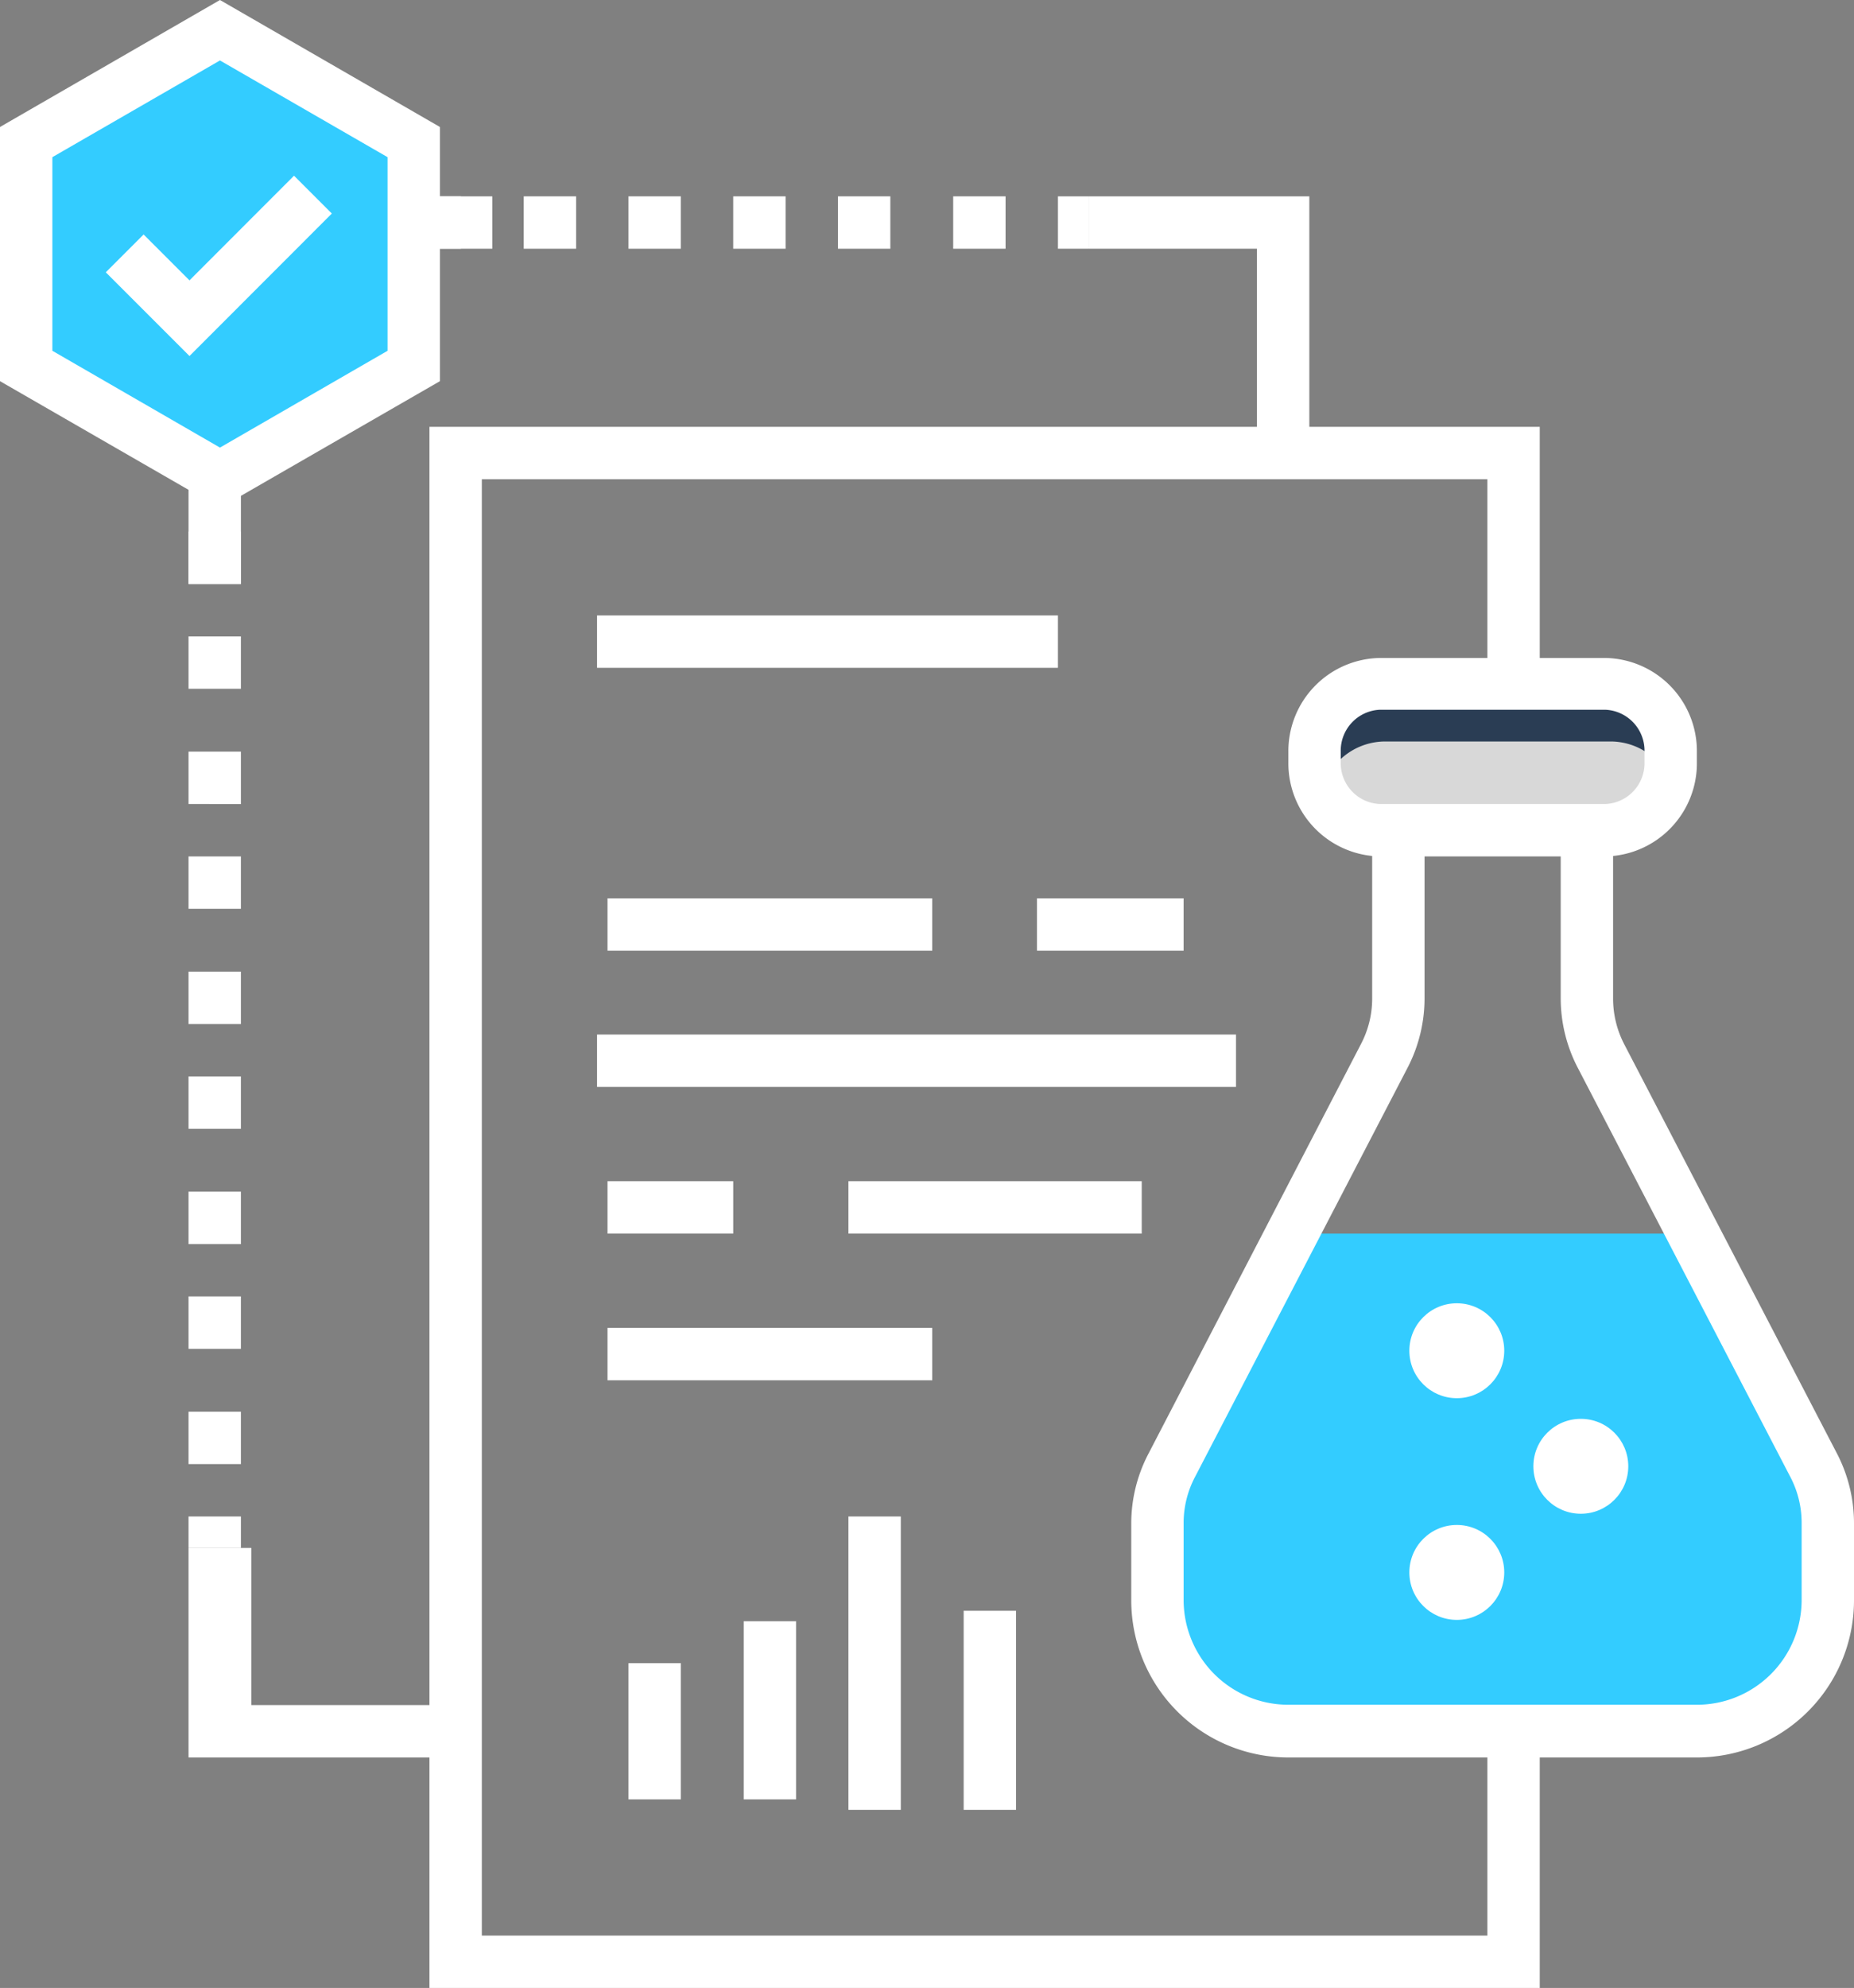 <svg xmlns="http://www.w3.org/2000/svg" viewBox="0 0 177 189.74"><rect x="0" y="0" width="177" height="189.74" fill="#808080" stroke="none"/><defs><style>.cls-1{fill:#fff;}.cls-2{fill:#3cf;}.cls-3{fill:#d8d8d8;}.cls-4{fill:#2a3d54;}</style></defs><title>Testing White</title><g id="Layer_2" data-name="Layer 2"><g id="Layer_1-2" data-name="Layer 1"><rect class="cls-1" x="18" y="144.74" width="5" height="3"/><path class="cls-1" d="M23,139.74H18v-5h5Zm0-11H18v-5h5Zm0-10H18v-5h5Zm0-11H18v-5h5Zm0-10H18v-5h5Zm0-11H18v-5h5Zm0-10H18v-5h5Zm0-11H18v-5h5Zm0-10H18v-5h5Zm0-11H18v-5h5Zm0-10H18v-5h5Z"/><rect class="cls-1" x="18" y="18.74" width="5" height="5"/><path class="cls-1" d="M96,23.74H91v-5h5Zm-11,0H80v-5h5Zm-10,0H70v-5h5Zm-10,0H60v-5h5Zm-10,0H50v-5h5Zm-11,0H39v-5h5Zm-10,0H29v-5h5Z"/><rect class="cls-1" x="101" y="18.74" width="3" height="5"/><polygon class="cls-1" points="23 55.74 18 55.74 18 18.74 47 18.74 47 23.74 23 23.74 23 55.74"/><polygon class="cls-1" points="125 42.74 120 42.74 120 23.74 104 23.74 104 18.74 125 18.74 125 42.74"/><polygon class="cls-1" points="44 167.74 18 167.74 18 147.74 24 147.74 24 162.74 44 162.74 44 167.74"/><path class="cls-1" d="M142,166.93v17.81H46v-139h96v31a5.64,5.64,0,0,1,5-.11V40.74H41v149H147V166.62A5.15,5.15,0,0,1,142,166.93Z"/><path class="cls-2" d="M124.12,117.74,111,143.09v10.14a12.51,12.51,0,0,0,12.51,12.51h39A12.43,12.43,0,0,0,175,153.36V143.09l-13.1-25.35Z"/><path class="cls-1" d="M161.9,167.74H123a15,15,0,0,1-15-15v-7.35a14.34,14.34,0,0,1,1.62-6.6l20.31-39.14A9.34,9.34,0,0,0,131,95.32V78.74h5V95.3a14.38,14.38,0,0,1-1.62,6.61L114.07,141a9.41,9.41,0,0,0-1.07,4.34v7.37a10,10,0,0,0,10,10h39a10,10,0,0,0,10-10v-7.37a9.4,9.4,0,0,0-1.06-4.34l-20.33-39.12A14.37,14.37,0,0,1,149,95.3V78.74h5V95.31a9.48,9.48,0,0,0,1.05,4.33l20.35,39.14a14.45,14.45,0,0,1,1.6,6.6v7.43a15,15,0,0,1-15,14.93Z"/><rect class="cls-3" x="126" y="64.74" width="34" height="14" rx="6.31"/><path class="cls-4" d="M153.8,64.74H132.31A6.32,6.32,0,0,0,126,71.05V72a6.52,6.52,0,0,0,.52,2.54,6.25,6.25,0,0,1,5.71-3.77h21.54a6.22,6.22,0,0,1,5.7,3.77A6.32,6.32,0,0,0,160,72v-.92A6.28,6.28,0,0,0,153.8,64.74Z"/><path class="cls-1" d="M153.32,81.74H131.71a8.89,8.89,0,0,1-8.71-9v-.94a8.89,8.89,0,0,1,8.71-9h21.58a8.89,8.89,0,0,1,8.71,9v.94A8.89,8.89,0,0,1,153.32,81.74Zm-21.57-14a3.91,3.91,0,0,0-3.75,4v1a3.9,3.9,0,0,0,3.75,4h21.5a3.9,3.9,0,0,0,3.75-4v-1a3.91,3.91,0,0,0-3.75-4Z"/><circle class="cls-1" cx="139.08" cy="128.92" r="4.53"/><circle class="cls-1" cx="150.92" cy="139.95" r="4.53"/><circle class="cls-1" cx="139.08" cy="150.08" r="4.53"/><rect class="cls-1" x="57" y="58.74" width="44" height="5"/><rect class="cls-1" x="58" y="85.74" width="31" height="5"/><rect class="cls-1" x="57" y="98.74" width="61" height="5"/><rect class="cls-1" x="58" y="112.74" width="12" height="5"/><rect class="cls-1" x="58" y="126.74" width="31" height="5"/><rect class="cls-1" x="99" y="85.74" width="14" height="5"/><rect class="cls-1" x="81" y="112.74" width="28" height="5"/><rect class="cls-1" x="60" y="158.74" width="5" height="13"/><rect class="cls-1" x="71" y="154.74" width="5" height="17"/><rect class="cls-1" x="81" y="144.74" width="5" height="28"/><rect class="cls-1" x="92" y="153.74" width="5" height="19"/><polygon class="cls-2" points="2 13.57 20.5 2.89 39 13.57 39 34.93 20.5 45.61 2 34.93 2 13.57"/><path class="cls-1" d="M21,48.48,0,36.38V12.12L21,0,42,12.12V36.38Zm-16-15,16,9.24,16-9.24V15L21,5.77,5,15Z"/><polygon class="cls-1" points="18.09 33.98 10.1 25.99 13.71 22.38 18.09 26.76 28.07 16.77 31.68 20.38 18.09 33.98"/></g></g></svg>